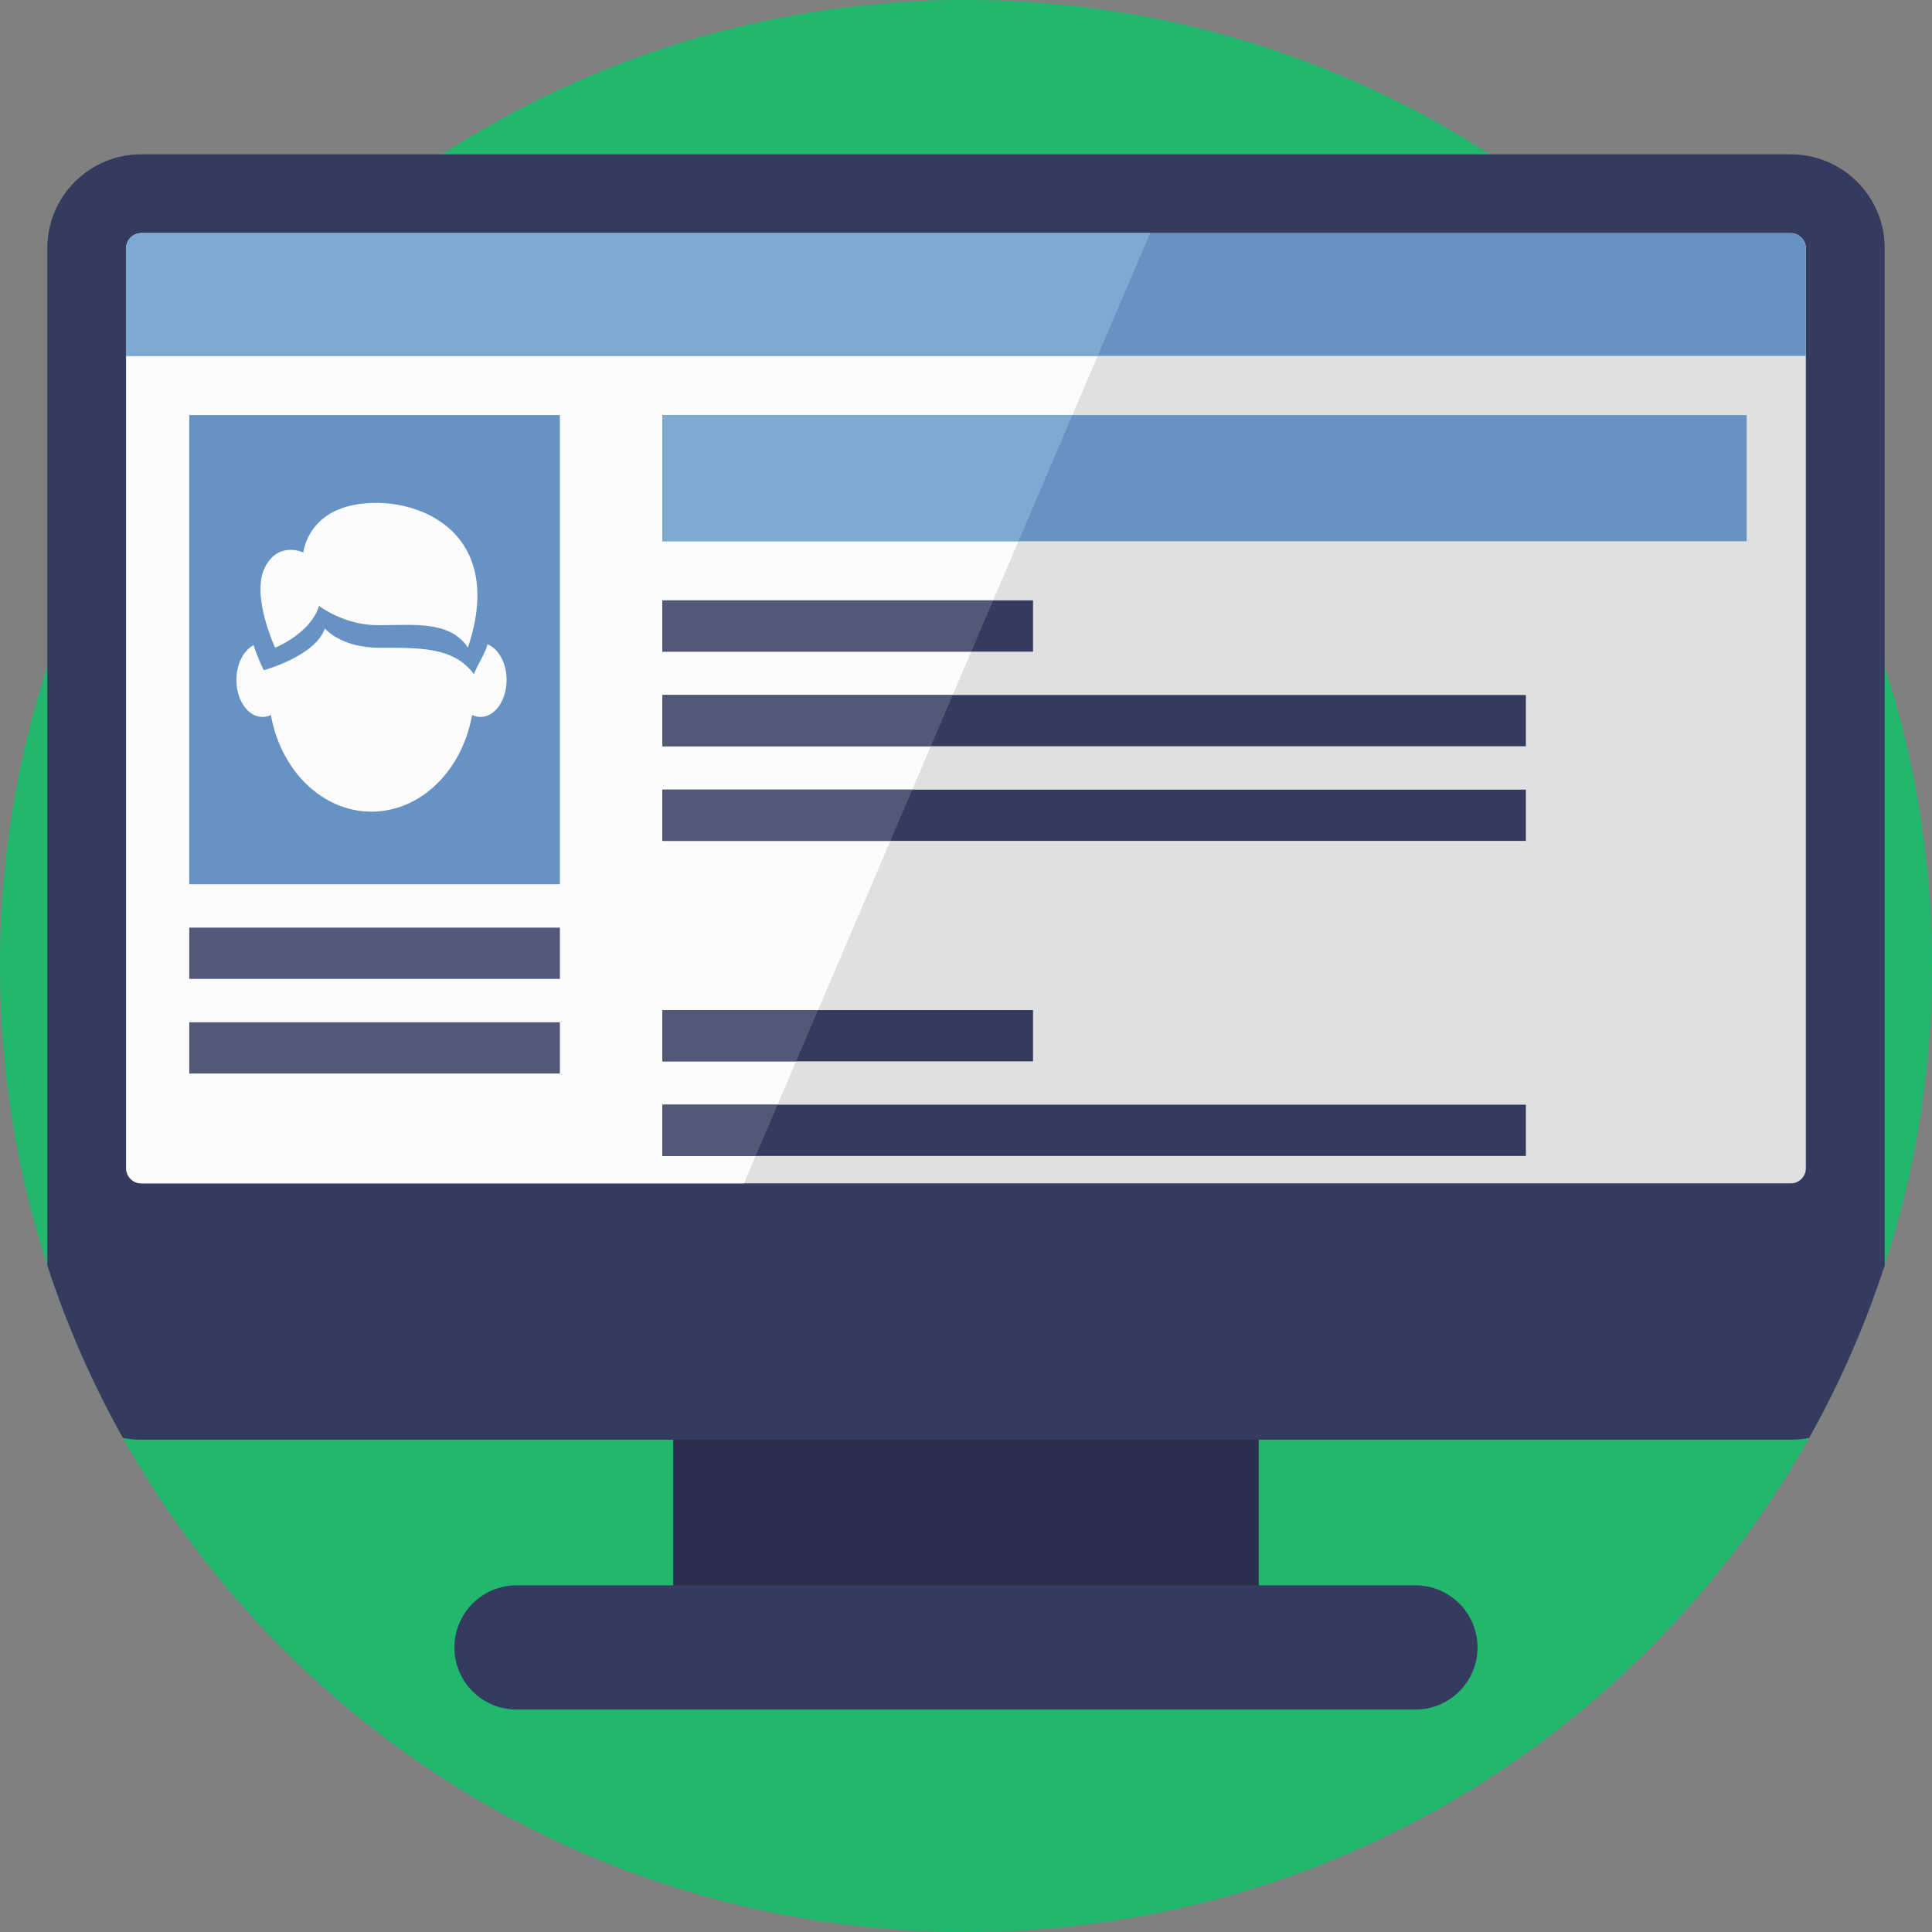 <svg width="120" height="120" viewBox="0 0 120 120" fill="none" xmlns="http://www.w3.org/2000/svg">
<rect x="0" y="0" width="120" height="120" fill="#808080" stroke="none"/>
<g clip-path="url(#clip0_2030_1031)">
<path d="M120 60C120 66.49 118.969 72.742 117.061 78.595C115.841 82.344 114.262 85.93 112.366 89.312C102.093 107.625 82.491 120 60 120C37.509 120 17.907 107.625 7.633 89.312C5.738 85.93 4.158 82.345 2.939 78.595C1.031 72.742 0 66.49 0 60C0 53.51 1.031 47.258 2.939 41.405C7.242 28.19 16.007 16.991 27.456 9.585C36.83 3.519 48.002 0 60 0C71.998 0 83.17 3.519 92.544 9.585C103.993 16.991 112.758 28.19 117.061 41.405C118.969 47.258 120 53.51 120 60Z" fill="#21B76C"/>
<path d="M78.181 83.775H41.816V102.876H78.181V83.775Z" fill="#2B2D4C"/>
<path d="M117.062 15.419V78.595C115.842 82.344 114.263 85.93 112.367 89.312C112 89.383 111.618 89.422 111.228 89.422H8.773C8.384 89.422 8.002 89.383 7.634 89.312C5.739 85.93 4.159 82.345 2.939 78.595V15.419C2.939 12.196 5.55 9.585 8.773 9.585H111.228C114.449 9.585 117.062 12.196 117.062 15.419Z" fill="#343B5E"/>
<path d="M112.165 15.418V72.566C112.165 73.082 111.743 73.501 111.229 73.501H8.774C8.257 73.501 7.838 73.082 7.838 72.566V15.418C7.838 14.902 8.257 14.483 8.774 14.483H111.229C111.743 14.483 112.165 14.902 112.165 15.418Z" fill="#E0E0E0"/>
<path d="M71.436 14.483L46.207 73.501H8.772C8.255 73.501 7.836 73.082 7.836 72.566V15.419C7.836 14.902 8.255 14.483 8.772 14.483H71.436Z" fill="#FCFCFC"/>
<path d="M87.915 98.469H32.081C29.951 98.469 28.225 100.195 28.225 102.325C28.225 104.456 29.951 106.182 32.081 106.182H87.915C90.046 106.182 91.772 104.455 91.772 102.325C91.772 100.195 90.045 98.469 87.915 98.469Z" fill="#343B5E"/>
<path d="M34.776 25.78H11.756V54.923H34.776V25.78Z" fill="#6693C4"/>
<path d="M112.164 15.418V22.107H7.838V15.418C7.838 14.902 8.257 14.483 8.774 14.483H111.229C111.743 14.483 112.164 14.902 112.164 15.418Z" fill="#6693C4"/>
<path d="M108.49 25.78H41.143V33.617H108.49V25.78Z" fill="#6693C4"/>
<path d="M34.776 57.617H11.756V60.801H34.776V57.617Z" fill="#515878"/>
<path d="M64.163 37.291H41.143V40.474H64.163V37.291Z" fill="#343B5E"/>
<path d="M34.776 63.495H11.756V66.679H34.776V63.495Z" fill="#515878"/>
<path d="M94.775 43.168H41.143V46.352H94.775V43.168Z" fill="#343B5E"/>
<path d="M94.775 49.046H41.143V52.23H94.775V49.046Z" fill="#343B5E"/>
<path d="M64.163 62.738H41.143V65.922H64.163V62.738Z" fill="#343B5E"/>
<path d="M94.775 68.615H41.143V71.799H94.775V68.615Z" fill="#343B5E"/>
<path d="M29.061 40.225C27.952 38.53 25.692 38.833 23.509 38.833C21.325 38.833 19.818 37.628 19.818 37.628C19.291 39.361 17.087 40.226 17.087 40.226C17.087 40.226 15.601 37.026 16.429 35.294C17.257 33.562 18.839 34.315 18.839 34.315C18.839 34.315 19.064 32.054 21.738 31.415C25.35 30.552 31.602 32.656 29.061 40.225Z" fill="#FCFCFC"/>
<path d="M31.465 42.235C31.465 43.504 30.74 44.531 29.846 44.531C29.662 44.531 29.487 44.488 29.322 44.408C28.717 47.837 26.149 50.413 23.075 50.413C19.998 50.413 17.431 47.837 16.826 44.408C16.662 44.488 16.486 44.531 16.302 44.531C15.408 44.531 14.684 43.504 14.684 42.235C14.684 41.241 15.127 40.394 15.751 40.075C16.039 40.962 16.385 41.626 16.385 41.626C16.385 41.626 19.588 40.761 20.179 39.029C20.179 39.029 21.133 40.233 23.581 40.233C26.028 40.233 28.192 40.175 29.435 41.871C29.648 41.305 30.172 40.527 30.28 40.021C30.963 40.29 31.465 41.179 31.465 42.235Z" fill="#FCFCFC"/>
<path d="M41.145 49.046H56.664L55.302 52.229H41.145V49.046Z" fill="#515878"/>
<path d="M41.145 43.168H59.176L57.815 46.352H41.145V43.168Z" fill="#515878"/>
<path d="M41.145 37.291H61.689L60.327 40.474H41.145V37.291Z" fill="#515878"/>
<path d="M41.145 25.78H66.609L63.259 33.617H41.145V25.78Z" fill="#7DAAD1"/>
<path d="M71.438 14.483L68.178 22.107H7.838V15.418C7.838 14.902 8.257 14.483 8.774 14.483H71.438Z" fill="#7DAAD1"/>
<path d="M41.145 68.615H48.298L46.936 71.799H41.145V68.615Z" fill="#515878"/>
<path d="M50.811 62.738L49.449 65.921H41.145V62.738H50.811Z" fill="#515878"/>
</g>
<defs>
<clipPath id="clip0_2030_1031">
<rect width="120" height="120" fill="white"/>
</clipPath>
</defs>
</svg>
